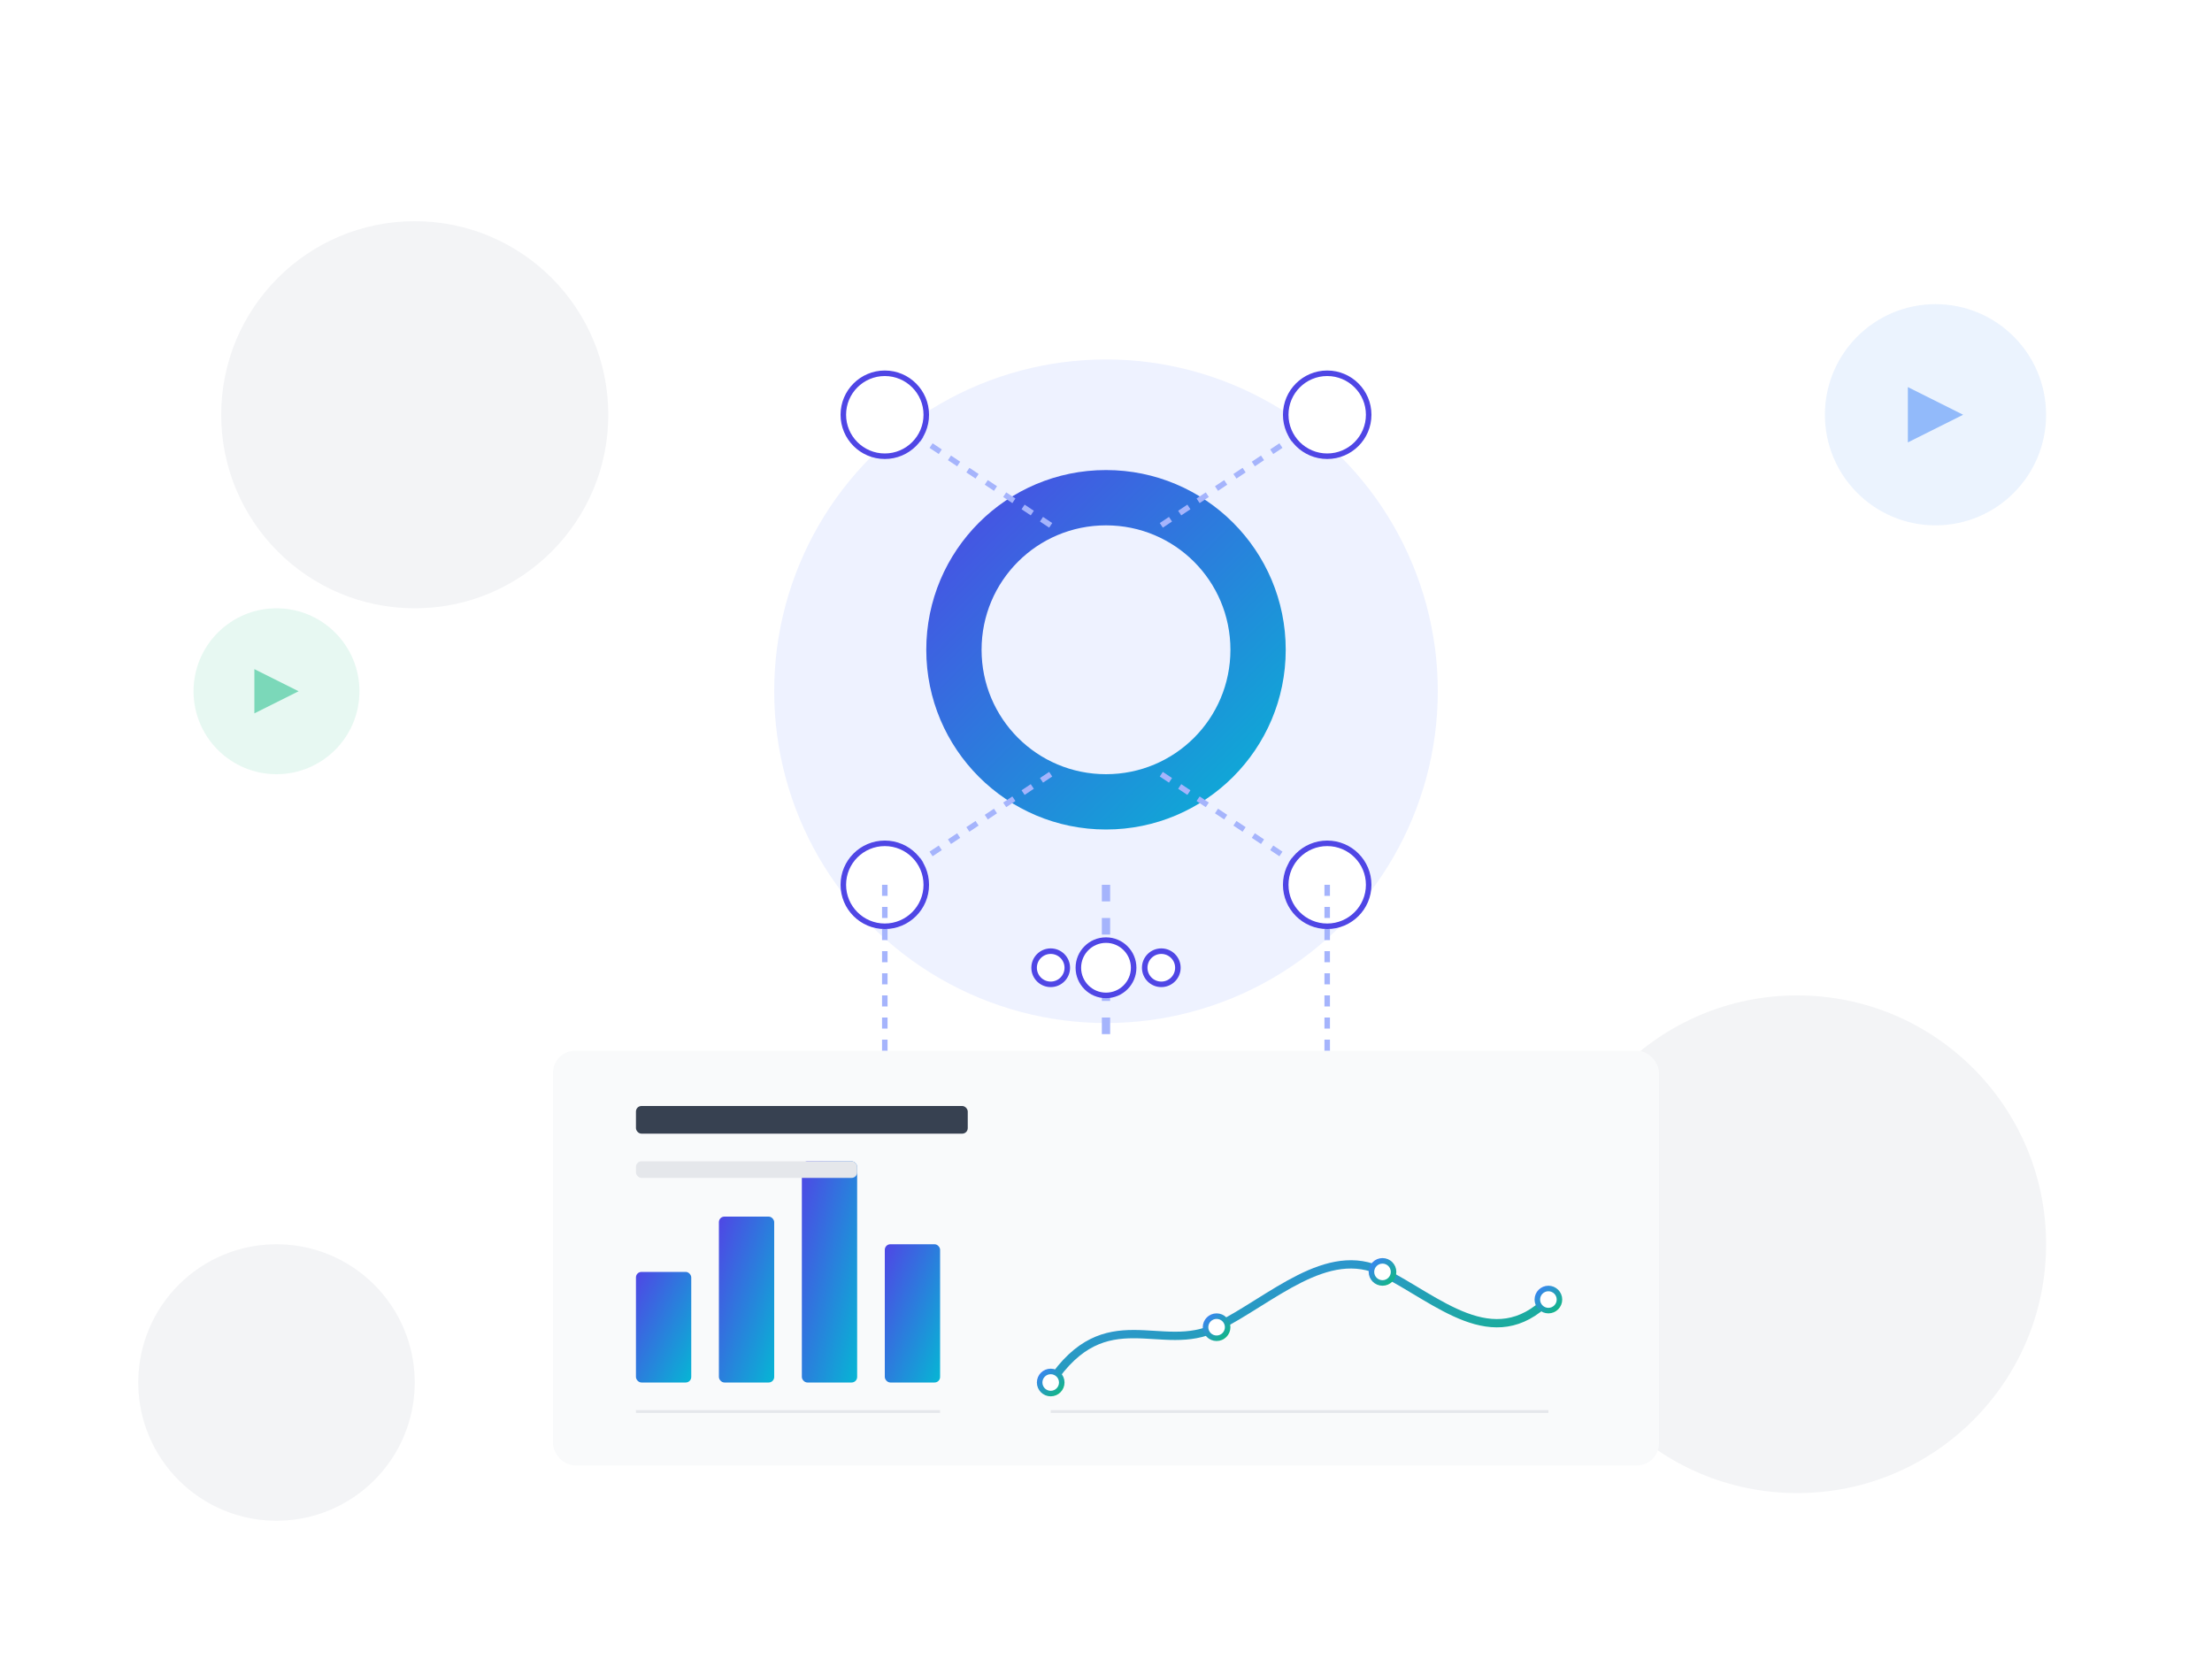 <?xml version="1.0" encoding="UTF-8"?>
<svg width="800px" height="600px" viewBox="0 0 800 600" version="1.1" xmlns="http://www.w3.org/2000/svg" xmlns:xlink="http://www.w3.org/1999/xlink">
    <title>AI Analytics</title>
    <defs>
        <linearGradient x1="0%" y1="0%" x2="100%" y2="100%" id="linearGradient-1">
            <stop stop-color="#4F46E5" offset="0%"></stop>
            <stop stop-color="#06B6D4" offset="100%"></stop>
        </linearGradient>
        <linearGradient x1="0%" y1="0%" x2="100%" y2="100%" id="linearGradient-2">
            <stop stop-color="#3B82F6" offset="0%"></stop>
            <stop stop-color="#10B981" offset="100%"></stop>
        </linearGradient>
    </defs>
    <g id="AI-Analytics" stroke="none" stroke-width="1" fill="none" fill-rule="evenodd">
        <rect fill="#FFFFFF" x="0" y="0" width="800" height="600"></rect>
        
        <!-- Background Elements -->
        <circle fill="#F3F4F6" cx="150" cy="150" r="70"></circle>
        <circle fill="#F3F4F6" cx="650" cy="450" r="90"></circle>
        <circle fill="#F3F4F6" cx="100" cy="500" r="50"></circle>
        
        <!-- Central Brain Icon -->
        <circle fill="#EEF2FF" cx="400" cy="250" r="120"></circle>
        <path d="M400,170 C435.9,170 465,199.1 465,235 C465,270.9 435.9,300 400,300 C364.1,300 335,270.9 335,235 C335,199.1 364.1,170 400,170 Z M400,190 C375.1,190 355,210.1 355,235 C355,259.9 375.1,280 400,280 C424.9,280 445,259.9 445,235 C445,210.1 424.9,190 400,190 Z" fill="url(#linearGradient-1)"></path>
        
        <!-- Neural Network Connections -->
        <path d="M380,190 L320,150" stroke="#A5B4FC" stroke-width="2" stroke-dasharray="4,4"></path>
        <path d="M420,190 L480,150" stroke="#A5B4FC" stroke-width="2" stroke-dasharray="4,4"></path>
        <path d="M380,280 L320,320" stroke="#A5B4FC" stroke-width="2" stroke-dasharray="4,4"></path>
        <path d="M420,280 L480,320" stroke="#A5B4FC" stroke-width="2" stroke-dasharray="4,4"></path>
        
        <!-- Data Nodes -->
        <circle fill="#FFFFFF" stroke="#4F46E5" stroke-width="2" cx="320" cy="150" r="15"></circle>
        <circle fill="#FFFFFF" stroke="#4F46E5" stroke-width="2" cx="480" cy="150" r="15"></circle>
        <circle fill="#FFFFFF" stroke="#4F46E5" stroke-width="2" cx="320" cy="320" r="15"></circle>
        <circle fill="#FFFFFF" stroke="#4F46E5" stroke-width="2" cx="480" cy="320" r="15"></circle>
        
        <!-- Data Visualization Elements -->
        <rect fill="#F9FAFB" x="200" y="380" width="400" height="150" rx="8"></rect>
        
        <!-- Bar Chart -->
        <rect fill="url(#linearGradient-1)" x="230" y="460" width="20" height="40" rx="2"></rect>
        <rect fill="url(#linearGradient-1)" x="260" y="440" width="20" height="60" rx="2"></rect>
        <rect fill="url(#linearGradient-1)" x="290" y="420" width="20" height="80" rx="2"></rect>
        <rect fill="url(#linearGradient-1)" x="320" y="450" width="20" height="50" rx="2"></rect>
        <rect fill="#E5E7EB" x="230" y="510" width="110" height="1"></rect>
        
        <!-- Line Chart -->
        <path d="M380,500 C400,470 420,490 440,480 C460,470 480,450 500,460 C520,470 540,490 560,470" stroke="url(#linearGradient-2)" stroke-width="3" fill="none"></path>
        <circle fill="#FFFFFF" stroke="url(#linearGradient-2)" stroke-width="2" cx="380" cy="500" r="4"></circle>
        <circle fill="#FFFFFF" stroke="url(#linearGradient-2)" stroke-width="2" cx="440" cy="480" r="4"></circle>
        <circle fill="#FFFFFF" stroke="url(#linearGradient-2)" stroke-width="2" cx="500" cy="460" r="4"></circle>
        <circle fill="#FFFFFF" stroke="url(#linearGradient-2)" stroke-width="2" cx="560" cy="470" r="4"></circle>
        <rect fill="#E5E7EB" x="380" y="510" width="180" height="1"></rect>
        
        <!-- Chart Title -->
        <rect fill="#374151" x="230" y="400" width="120" height="10" rx="2"></rect>
        <rect fill="#E5E7EB" x="230" y="420" width="80" height="6" rx="2"></rect>
        
        <!-- AI Elements -->
        <circle fill="#3B82F6" opacity="0.1" cx="700" cy="150" r="40"></circle>
        <path d="M690,140 L690,160 L710,150 Z" fill="#3B82F6" opacity="0.5"></path>
        
        <circle fill="#10B981" opacity="0.1" cx="100" cy="250" r="30"></circle>
        <path d="M92,242 L92,258 L108,250 Z" fill="#10B981" opacity="0.5"></path>
        
        <!-- Data Flow Lines -->
        <path d="M400,320 L400,380" stroke="#A5B4FC" stroke-width="3" stroke-dasharray="6,6"></path>
        <path d="M320,320 L320,380" stroke="#A5B4FC" stroke-width="2" stroke-dasharray="4,4"></path>
        <path d="M480,320 L480,380" stroke="#A5B4FC" stroke-width="2" stroke-dasharray="4,4"></path>
        
        <!-- Pattern Recognition Elements -->
        <circle fill="#FFFFFF" stroke="#4F46E5" stroke-width="2" cx="400" cy="350" r="10"></circle>
        <circle fill="#FFFFFF" stroke="#4F46E5" stroke-width="2" cx="380" cy="350" r="6"></circle>
        <circle fill="#FFFFFF" stroke="#4F46E5" stroke-width="2" cx="420" cy="350" r="6"></circle>
    </g>
</svg>
